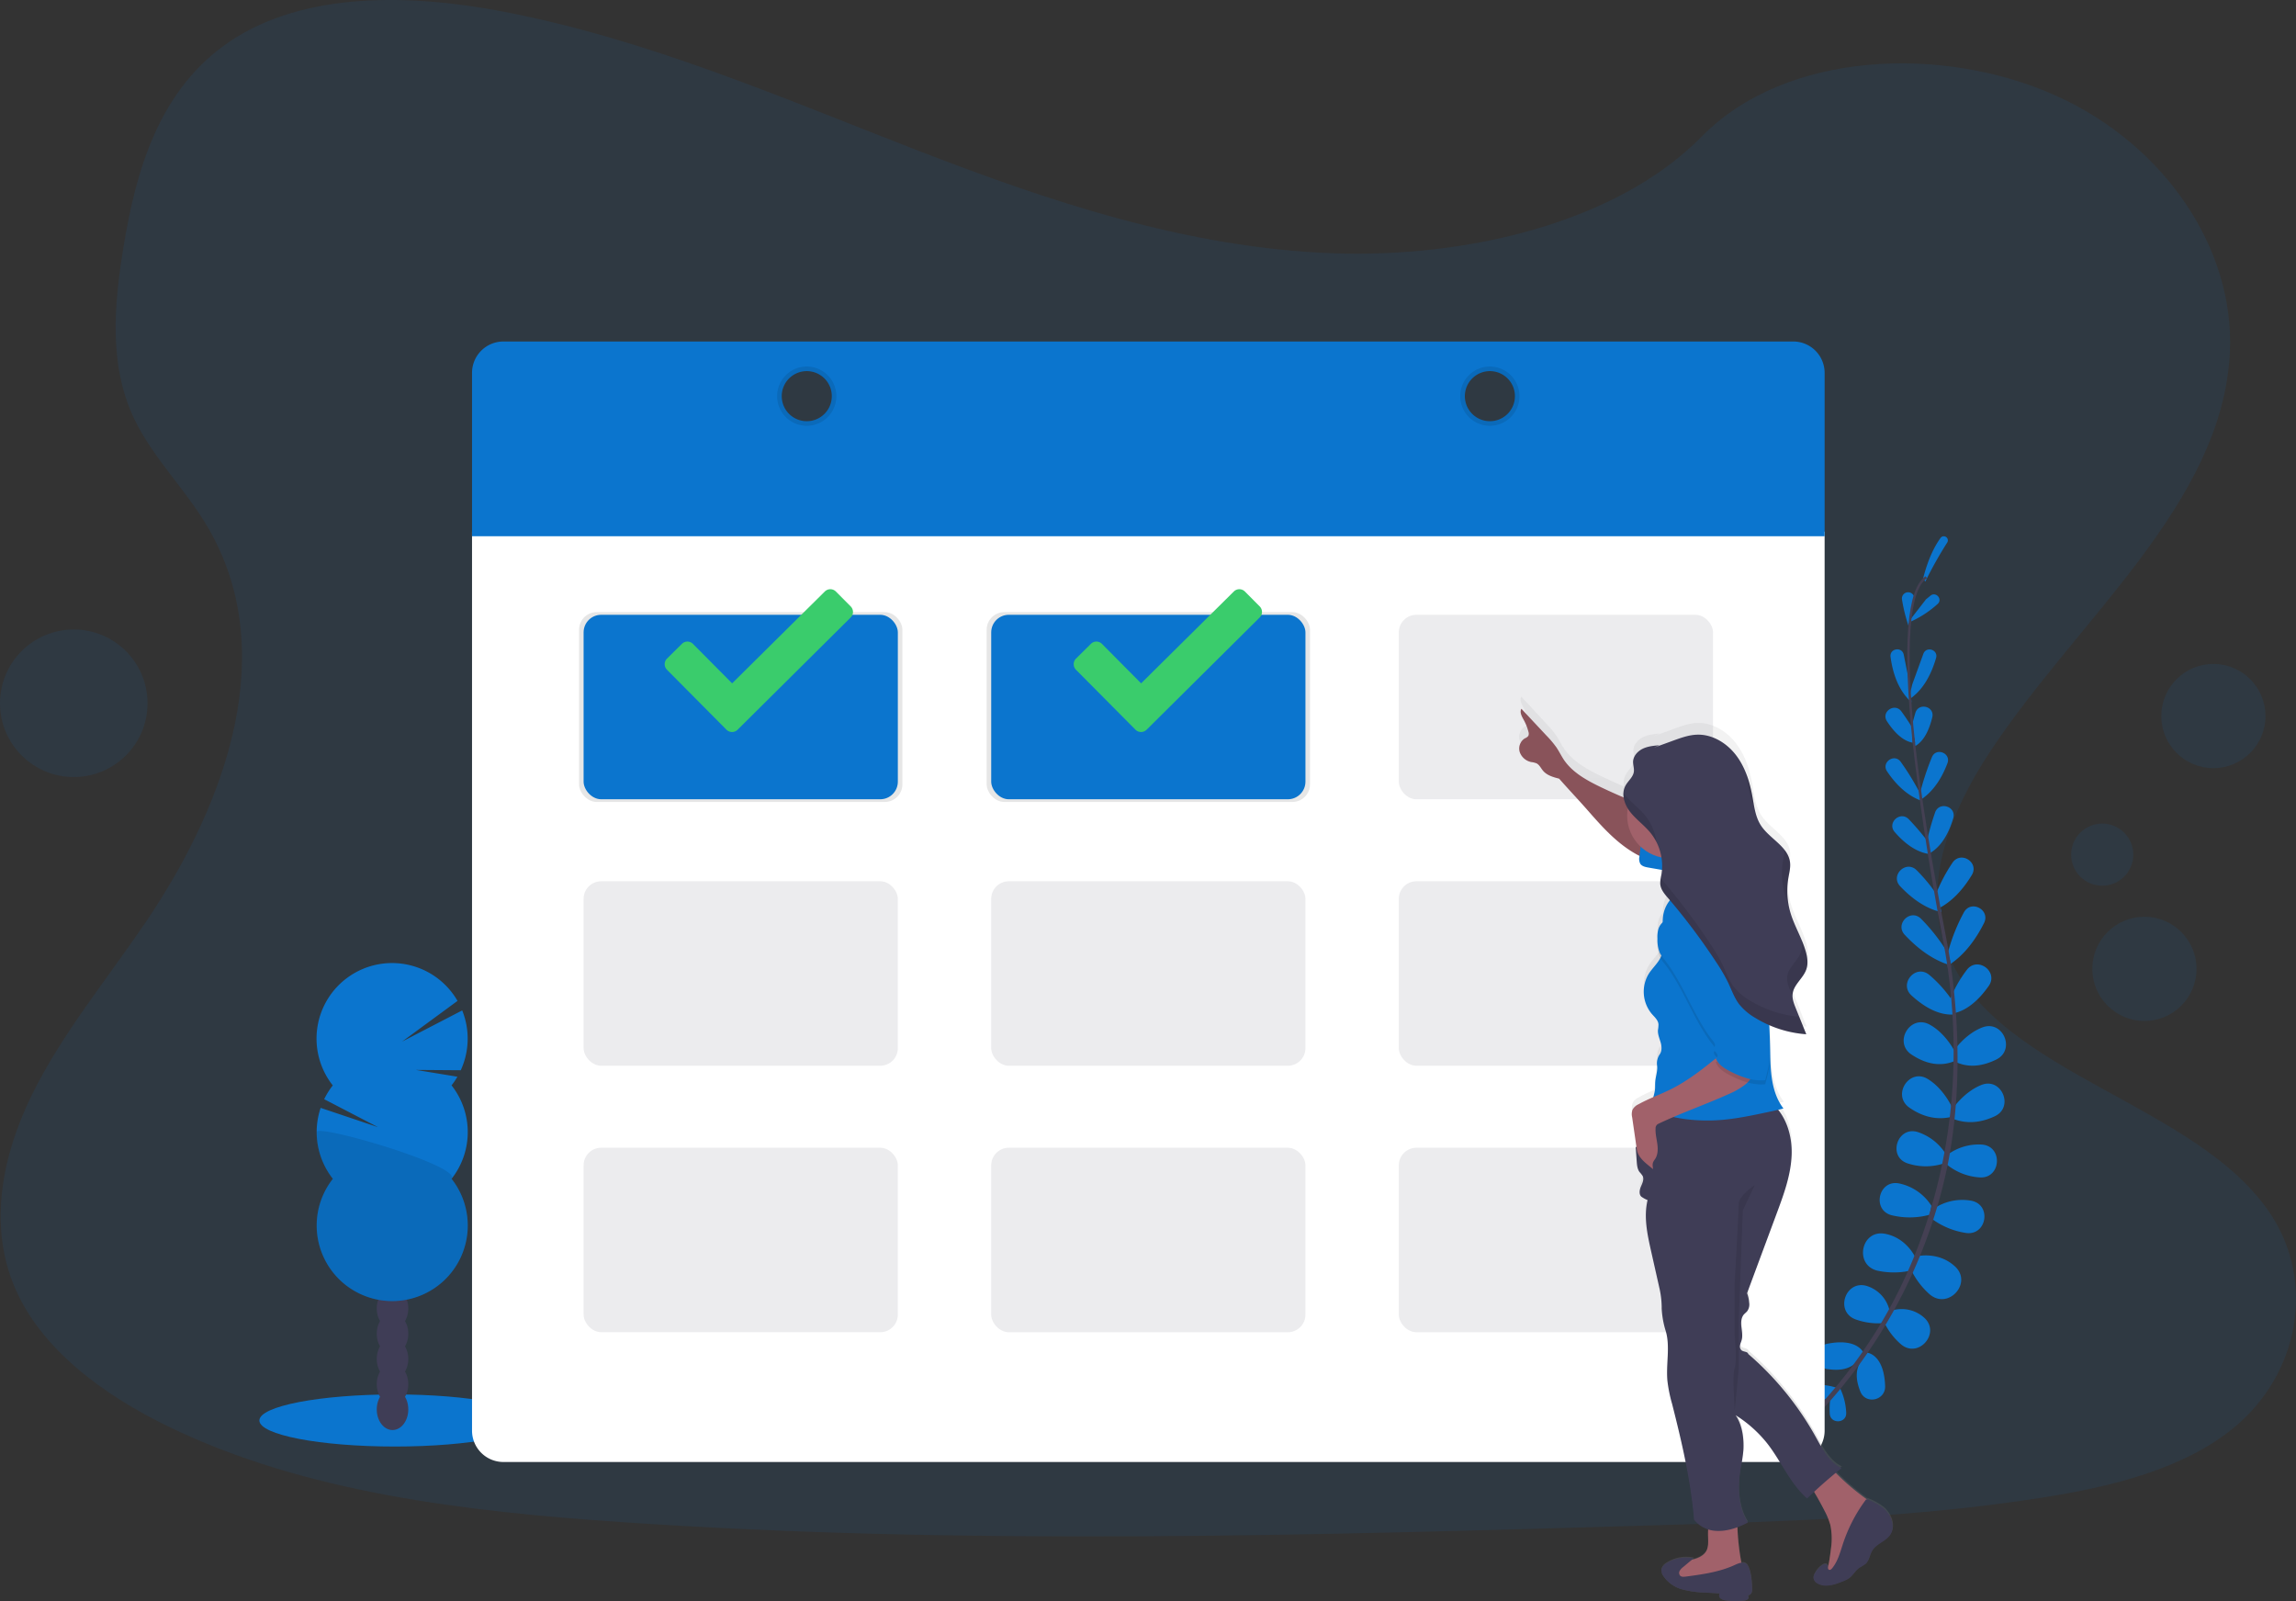<svg xmlns="http://www.w3.org/2000/svg" width="1128.33" height="786.75" data-name="Layer 1"><rect width="100%" height="100%" fill="#333333" stroke="none"/><defs><linearGradient id="a" x1="874.32" x2="874.32" y1="843.37" y2="398.88" gradientUnits="userSpaceOnUse"><stop offset="0" stop-color="gray" stop-opacity=".25"/><stop offset=".54" stop-color="gray" stop-opacity=".12"/><stop offset="1" stop-color="gray" stop-opacity=".1"/></linearGradient></defs><path fill="#0b75ce" d="M655.7 124.47c-72.31-2.51-141.18-25.86-206.95-51.4S317.84 19.23 247.25 5.7c-45.39-8.71-97.31-9.94-133.89 14.4-35.2 23.42-46.57 63.85-52.69 101.37-4.6 28.23-7.3 57.93 5.3 84.36 8.75 18.34 24.29 33.76 35 51.33 37.39 61.15 11 136.54-29.56 196.25-19 28-41.06 54.72-55.72 84.53s-21.42 63.97-8.53 94.43c12.72 30.14 43 52.78 75.87 68.71 66.64 32.29 145.23 41.55 221.86 46.79 169.64 11.6 340.19 6.58 510.28 1.55 62.94-1.87 126.17-3.75 188.09-13.49 34.39-5.4 69.89-14 94.86-34.69 31.69-26.29 39.55-70.81 18.31-103.78-35.62-55.3-134.11-69-159-128.38-13.71-32.66.37-69.05 20.29-99.34 42.72-65 114.33-122 118.1-196.29 2.6-51-31.83-102.12-85.06-126.26-55.8-25.3-133.16-22.12-174.33 19.77-42.39 43.13-116.88 59.72-180.73 57.51Z" opacity=".1"/><path fill="#0b75ce" d="M902.64 681.91a30.82 30.82 0 0 0-12.59-1.34c-5.17.56-4.44 8.43.75 8.06a37.18 37.18 0 0 0 7.66-1.41ZM904.21 681.98a30.77 30.77 0 0 1 3.08 12.29c.17 5.2-7.73 5.57-8.09.38a37.63 37.63 0 0 1 .34-7.78ZM915.97 665.14s-2.53-7.94-18-4.86c-7 1.39-6.81 11.43.2 12.49h.3c10.21 1.42 13.76-2.63 17.5-7.63ZM917.58 664.67s8.31.65 8.83 16.4c.24 7.09-9.57 9.24-12.2 2.66 0-.1-.07-.19-.11-.29-3.67-9.61-.54-13.99 3.48-18.77ZM928.68 644.37a16.53 16.53 0 0 0-11.16-12.46c-10.47-3.3-16 12.36-5.77 16.34a32.68 32.68 0 0 0 13.24 1.92ZM941.45 618.22s-4.23-10-15.2-12c-11.63-2.13-15.15 15.34-3.66 18.13a38.35 38.35 0 0 0 15.66.13ZM949.16 592.47a24.82 24.82 0 0 0-16-11c-10-1.88-13.37 13.09-3.55 15.65a37.34 37.34 0 0 0 18.74-.26ZM956.43 567.37a25.81 25.81 0 0 0-14-11.13c-10-3.07-14.94 12.09-5 15.39a28.47 28.47 0 0 0 18.14-.07ZM959.49 544.5s-4-9.38-12.15-14.34c-9.08-5.53-17.73 8-9 14.09 5.38 3.77 12.27 6.37 20.32 4.63ZM961 517.37s-4.41-9.47-12.87-14c-9.46-5-17.69 8.82-8.78 14.78 5.83 3.89 13.11 6.41 20.84 3.37ZM960.06 492.63a61.35 61.35 0 0 0-12-13.65c-6.62-5.41-15 4.33-8.73 10.11 5.79 5.31 13 9.77 20.45 9.41ZM957.55 468.89a89.9 89.9 0 0 0-13.56-17.52c-5.18-5-12.84 2.62-8 7.89 5.59 6 13.13 12.22 22.19 14.94ZM952.7 440.97a80.15 80.15 0 0 0-10.83-13.41c-5.22-5.11-13.09 2.58-8.08 7.89 5.32 5.65 12.2 10.94 20.27 12.74ZM948.46 414.92a127.83 127.83 0 0 0-10.41-12.37c-4.18-4.31-10.86 1.75-6.92 6.29 4.63 5.34 10.57 10.07 17.4 10.83ZM944.06 390.76a130.3 130.3 0 0 0-10-16.45c-3.13-4.28-9.65.3-6.7 4.7 3.86 5.77 9.22 11.48 16.26 14.23ZM940.43 358.65s-2.47-4.19-6-9.06c-3.26-4.49-10.14.15-7.12 4.8 3.4 5.21 7.66 9.65 12.62 10.53ZM938.7 337.37l-3.13-15.65c-.83-4.14-7-3.15-6.5 1 1.12 8.36 4 16.77 10.27 22.29ZM940.56 292.89a3.07 3.07 0 0 0-5.86 1.68 79.23 79.23 0 0 0 3.16 12.8ZM929.38 644.06a16.53 16.53 0 0 1 16.36 3.52c8 7.47-2.82 20-11.35 13.11a32.86 32.86 0 0 1-8.23-10.55ZM942.16 617.27s10.52-2.54 18.66 5.08c8.63 8.08-3.3 21.31-12.39 13.74a38.29 38.29 0 0 1-9.43-12.51ZM949.85 594.23a24.83 24.83 0 0 1 19-4.22c10 2 7.51 17.13-2.56 15.84a37.41 37.41 0 0 1-17.28-7.25ZM956.93 567.51a25.78 25.78 0 0 1 17.12-5.11c10.46.91 9.34 16.8-1.13 16.14a28.41 28.41 0 0 1-16.8-6.85Z"/><path fill="#0b75ce" d="M959.36 545.15s5.55-8.56 14.41-12.06c9.83-3.89 16.14 10.84 6.59 15.37-6 2.83-13.23 4.26-20.91 1.15ZM959.71 516.96s5.61-8.8 14.58-12.16c10-3.75 16.39 11.05 6.78 15.8-6.29 3.1-13.84 4.64-21.1.62ZM957.83 492.37a61.32 61.32 0 0 1 8.8-15.9c5.3-6.71 15.61 1 10.69 8-4.52 6.43-10.56 12.32-18 13.57ZM957.06 468.85a89.53 89.53 0 0 1 8.12-20.66c3.59-6.22 13.06-1.07 9.84 5.35-3.68 7.35-9.2 15.4-17.14 20.55ZM951.26 439.67a80.22 80.22 0 0 1 8.26-15.77c4.12-6 13.25-.12 9.48 6.08-4.1 6.76-9.88 13.56-17.63 17ZM946.64 414.78a128.51 128.51 0 0 1 4.33-15.57c2-5.67 10.61-2.93 8.91 2.84-2 6.78-5.43 13.55-11.32 17.08ZM943.43 390.29a129.85 129.85 0 0 1 6-18.31c2.08-4.88 9.48-1.91 7.6 3.05-2.44 6.5-6.36 13.28-12.58 17.56ZM938.62 360.85s.94-4.77 2.65-10.54c1.58-5.32 9.62-3.23 8.31 2.16-1.46 6-4 11.65-8.4 14.13ZM939.74 336.31l5.44-15c1.44-4 7.44-2.06 6.27 2-2.35 8.1-6.43 16-13.48 20.5ZM946.52 294.46s.85-.68 2.15-1.75c2.65-2.2 6.11 1.64 3.61 4a51 51 0 0 1-14.79 9.38ZM946.16 285.77a197 197 0 0 1 10.85-19.32 2 2 0 0 0-3.24-2.29c-3.2 4.38-6.34 10.79-8.72 20.21Z"/><path fill="#444053" d="m939.96 365.17 1.16-.12c-5-46.61-2.89-75.35 5.85-80.92l-.63-1c-9.26 5.93-11.46 34.29-6.38 82.04Z"/><path fill="#444053" d="m957.16 475.37 1.73-.26c-.65-4.31-1.4-8.69-2.24-13-7.28-37.83-12.94-72.8-15.77-99.36l-1.27-1c2.84 26.61 8 62.79 15.33 100.67.82 4.28 1.57 8.65 2.22 12.95Z"/><path fill="#444053" d="M876.16 710.95c.26-.21 26.9-20.59 50.29-59.68a252 252 0 0 0 29.6-73.79c7.39-32.51 7.6-70.37 2.27-105.83l-1.56 1.25c12 79.58-10.89 141.37-32.25 177.09-23.16 38.73-49.49 58.9-49.76 59.1Z"/><ellipse cx="194.02" cy="697.97" fill="#0b75ce" rx="66.55" ry="12.8"/><ellipse cx="192.9" cy="692.53" fill="#3f3d56" rx="7.75" ry="10.14"/><ellipse cx="192.9" cy="680.13" fill="#3f3d56" rx="7.75" ry="10.14"/><ellipse cx="192.9" cy="667.74" fill="#3f3d56" rx="7.75" ry="10.14"/><ellipse cx="192.9" cy="655.34" fill="#3f3d56" rx="7.75" ry="10.14"/><ellipse cx="192.9" cy="642.94" fill="#3f3d56" rx="7.75" ry="10.14"/><ellipse cx="192.9" cy="630.55" fill="#3f3d56" rx="7.75" ry="10.14"/><ellipse cx="192.9" cy="618.15" fill="#3f3d56" rx="7.75" ry="10.14"/><path fill="#0b75ce" d="M221.9 533.31a36.51 36.51 0 0 0 2.89-4.25l-20.36-3.34 22 .16a37.14 37.14 0 0 0 .71-29.4L197.6 511.8l27.24-20a37.12 37.12 0 1 0-61.3 41.53 37.49 37.49 0 0 0-4.23 6.77l26.43 13.73-28.16-9.46a37.13 37.13 0 0 0 6 34.85 37.12 37.12 0 1 0 58.34 0 37.09 37.09 0 0 0 0-45.89Z"/><path d="M155.62 556.26a37 37 0 0 0 7.94 22.94 37.12 37.12 0 1 0 58.34 0c4.98-6.31-66.28-27.11-66.28-22.94Z" opacity=".1"/><path fill="#fff" d="M231.97 261.24v441.71a15.42 15.42 0 0 0 15.42 15.42h633.87a15.42 15.42 0 0 0 15.42-15.42V261.24Z"/><rect width="158.9" height="93.27" x="284.57" y="300.78" opacity=".1" rx="8.65"/><rect width="158.9" height="93.27" x="484.88" y="300.78" opacity=".1" rx="8.65"/><rect width="154.43" height="90.64" x="286.8" y="302.09" fill="#0b75ce" rx="8.65"/><rect width="154.43" height="90.64" x="723.26" y="358.72" fill="#444053" opacity=".1" rx="8.65" transform="rotate(-180 782.555 375.725)"/><rect width="154.43" height="90.64" x="522.95" y="358.72" fill="#0b75ce" rx="8.65" transform="rotate(-180 582.245 375.725)"/><rect width="154.43" height="90.64" x="286.8" y="433.02" fill="#444053" opacity=".1" rx="8.65"/><rect width="154.43" height="90.64" x="723.26" y="489.65" fill="#444053" opacity=".1" rx="8.65" transform="rotate(-180 782.555 506.655)"/><rect width="154.43" height="90.64" x="522.95" y="489.65" fill="#444053" opacity=".1" rx="8.65" transform="rotate(-180 582.245 506.655)"/><rect width="154.43" height="90.64" x="286.8" y="563.95" fill="#444053" opacity=".1" rx="8.65"/><rect width="154.43" height="90.64" x="723.26" y="620.57" fill="#444053" opacity=".1" rx="8.65" transform="rotate(-180 782.555 637.585)"/><rect width="154.43" height="90.64" x="522.95" y="620.57" fill="#444053" opacity=".1" rx="8.65" transform="rotate(-180 582.245 637.585)"/><path fill="#0b75ce" d="M231.97 183.23v80.25h664.71v-80.25a15.42 15.42 0 0 0-15.42-15.43H247.39a15.42 15.42 0 0 0-15.42 15.43Zm164.5 23.74a12.31 12.31 0 1 1 12.31-12.31 12.31 12.31 0 0 1-12.31 12.31Zm335.71 0a12.31 12.31 0 1 1 12.31-12.31 12.31 12.31 0 0 1-12.33 12.31Z"/><path d="M396.47 180.11a14.55 14.55 0 1 0 14.54 14.55 14.54 14.54 0 0 0-14.54-14.55Zm0 26.86a12.31 12.31 0 1 1 12.31-12.31 12.31 12.31 0 0 1-12.31 12.31ZM732.16 180.11a14.55 14.55 0 1 0 14.55 14.55 14.55 14.55 0 0 0-14.55-14.55Zm0 26.86a12.31 12.31 0 1 1 12.31-12.31 12.31 12.31 0 0 1-12.31 12.31Z" opacity=".1"/><circle cx="1033.1" cy="419.94" r="15.27" fill="#0b75ce" opacity=".1"/><circle cx="1087.73" cy="351.84" r="25.6" fill="#0b75ce" opacity=".1"/><circle cx="1053.84" cy="476.06" r="25.6" fill="#0b75ce" opacity=".1"/><circle cx="36.25" cy="345.56" r="36.25" fill="#0b75ce" opacity=".1"/><path fill="url(#a)" d="M961.49 797a32 32 0 0 0-7.42-4.17 1.53 1.53 0 0 0-.65-.17 114.16 114.16 0 0 1-15.3-13.18c1-.8 1.92-1.58 2.9-2.35-6-2.86-9.33-9.41-12.57-15.32a151.14 151.14 0 0 0-33.34-41.54c-.33-1.27-2.26-1-3.29-1.82a2.64 2.64 0 0 1-.73-2.55c.16-.92.58-1.77.81-2.67.55-2.11.07-4.33-.17-6.5s-.14-4.59 1.3-6.21c.46-.53 1.05-.94 1.5-1.48a5.64 5.64 0 0 0 1-4.49 15.94 15.94 0 0 0-1-4.55q7.35-20 14.69-40.07c3.43-9.34 6.89-18.88 7.24-28.84.28-8-1.78-16.31-6.62-22.42.88-.21 1.76-.43 2.63-.68-5.72-7.58-6.34-17.62-6.49-27.17q-.12-7.14-.49-14.29c1.66.73 3.34 1.38 5.06 1.94l1.6.49a55.15 55.15 0 0 0 7.93 1.7c1.18.17 2.38.3 3.57.38q-2.58-6.46-5.15-12.94a17.68 17.68 0 0 1-1.6-6.07v-.4c0-.24 0-.48.05-.72a7.9 7.9 0 0 1 .39-1.68 7.61 7.61 0 0 1 .31-.79 14 14 0 0 1 1.28-2.25c.36-.55.76-1.08 1.16-1.62a22.11 22.11 0 0 0 3.59-5.81 11 11 0 0 0 .55-3.31 16.29 16.29 0 0 0-.3-3.4c-.14-.74-.32-1.49-.52-2.21-.13-.45-.27-.9-.41-1.34l-.12-.36c-.11-.34-.22-.67-.34-1l-.12-.34c-.13-.36-.26-.71-.4-1.07l-.08-.21c-1.91-4.91-4.45-9.59-6-14.64a38.6 38.6 0 0 1-1-4.09c-.07-.35-.12-.71-.18-1.06s-.09-.6-.13-.9-.09-.7-.13-1.05l-.09-1c0-.32-.05-.64-.07-1 0-.61-.06-1.22-.07-1.83V487.17c0-.46.07-.92.11-1.37 0-.22 0-.44.07-.65q.1-1 .27-2c.1-.59.21-1.19.33-1.79a23.88 23.88 0 0 0 .56-5c0-.32 0-.65-.07-1s-.08-.54-.13-.8a2 2 0 0 1 0-.24c0-.18-.09-.36-.13-.54s-.05-.17-.08-.25-.11-.35-.17-.52-.05-.15-.08-.23-.14-.36-.22-.53l-.07-.18c-.1-.22-.21-.43-.32-.64a14.73 14.73 0 0 0-1.34-2.08c-3.29-4.32-8.76-7.61-11.77-12.37a27.54 27.54 0 0 1-3.37-10c-.15-.8-.28-1.6-.42-2.39s-.26-1.57-.4-2.35c-.09-.48-.18-1-.28-1.44l-.06-.31c-.08-.38-.16-.77-.25-1.15l-.06-.27c-.09-.4-.18-.8-.28-1.2l-.06-.21c-.1-.42-.21-.84-.32-1.26a.83.83 0 0 1 0-.15c-.12-.44-.25-.88-.38-1.32v-.09c-.14-.46-.28-.91-.43-1.36-.15-.46-.31-.93-.48-1.39-.18-.47-.35-.94-.54-1.4a37 37 0 0 0-5.06-9c-4.58-5.88-11.66-10.1-19-9.82-3.94.15-7.72 1.53-11.43 2.9l-9.63 3.55 2.69-1.24c-2.8.25-5.66.51-8.19 1.75s-4.67 3.67-4.75 6.51c-.05 1.65.6 3.29.39 4.93-.35 2.71-2.84 4.55-4.13 6.95a8.94 8.94 0 0 0-1 4.7v.64a.88.88 0 0 0 0 .16v.32c-4-1.74-8-3.55-12-5.49-6.61-3.25-13.3-7.07-17.42-13.23-1.32-2-2.34-4.16-3.65-6.14a48.6 48.6 0 0 0-5-6l-12.27-13.28c-.94 1.77.27 3.86 1.22 5.62a24.13 24.13 0 0 1 2.27 5.86 2.78 2.78 0 0 1-.06 2.05 4 4 0 0 1-1.68 1.19 6 6 0 0 0-2.53 6.87 7.6 7.6 0 0 0 5.67 4.94 10.29 10.29 0 0 1 2.53.62c1.48.73 2.18 2.43 3.24 3.7 1.93 2.32 5 3.19 7.93 3.95 4.54 5.24 9.26 10.26 13.8 15.5 6.87 7.93 13.9 16 22.86 21.36.93.56 1.88 1.08 2.84 1.56 0 .16 0 .32-.05.48a5.42 5.42 0 0 0 .43 3.5c.8 1.27 2.45 1.65 3.92 1.91l6.78 1.21a23.16 23.16 0 0 1-.33 2.62c-.09.53-.2 1.05-.3 1.58l-.12.68v.1c0 .03 0 .36-.07.55s0 .13 0 .19v1.33c.23 2.66 2 4.86 3.77 6.89l.95 1.15a16 16 0 0 0-3.09 6.48 22 22 0 0 0-.44 4.51 7.83 7.83 0 0 0-2 3.12 14.26 14.26 0 0 0-.52 5.05v2a16.8 16.8 0 0 0 1.16 7c.09.18.19.34.28.51-1.5 2.94-4 5.23-5.79 8a17.36 17.36 0 0 0 1.59 19.88c1.37 1.58 3.13 3.1 3.29 5.2a19.51 19.51 0 0 1-.28 2.84c-.16 2.26.88 4.4 1.44 6.59.47 1.82.49 4-.55 5.46a8 8 0 0 0-1.37 5.24c.51 2.83-.66 5.66-.86 8.53-.09 1.23 0 2.48-.11 3.71a20.91 20.91 0 0 1-.73 3.48c0 .12-.06.25-.1.38-2.47 1.09-4.92 2.22-7.28 3.53a6.39 6.39 0 0 0-3 2.76 7.08 7.08 0 0 0-.16 3.8l2.13 14.82-.37-.16q.25 3.64.52 7.31c.13 1.85.3 3.81 1.4 5.29a13.78 13.78 0 0 1 1.51 1.93c.84 1.7-.16 3.68-.9 5.42s-1 4.21.63 5.15a13.29 13.29 0 0 0 2.73 1.46c-2 8.34-.16 17.08 1.7 25.45q2.13 9.6 4.27 19.18a46.54 46.54 0 0 1 .94 8.24v1.2a46.16 46.16 0 0 0 2 11.22c2.22 7.48.09 16.46.79 24.61a73 73 0 0 0 2.34 11.59c4.83 19.16 9.14 37.94 10.8 57.64a14.48 14.48 0 0 0 6.92 4.83c-.2 2.42.07 5.19 0 6.6a11.4 11.4 0 0 1-.54 3.44c-.85 2.22-3 3.67-5.23 4.45-.7.24-1.41.43-2.13.6l.8-.68a17.86 17.86 0 0 0-13.31 2.34 5.27 5.27 0 0 0-2.63 3.1 5 5 0 0 0 .92 3.59 16.37 16.37 0 0 0 9.25 6.57 48.52 48.52 0 0 0 11.4 1.59l7.06.41a1.94 1.94 0 0 0 .46 2.51 4.94 4.94 0 0 0 2.59.94 33 33 0 0 0 8.71.13 3.41 3.41 0 0 0 2-.72 1.29 1.29 0 0 0 0-1.91 2.11 2.11 0 0 0 1.92-1.4 5.68 5.68 0 0 0 .26-2.53c-.19-3.29-.48-8.07-2.19-11a2.79 2.79 0 0 0-3.09-1.36 120 120 0 0 1-2-17.74 43.33 43.33 0 0 0 5.14-2.32c-4.91-7.93-5-18-3.5-27.22a82.46 82.46 0 0 0 1.31-8.81c.33-5.9-.56-12.58-3.83-17.46a62.47 62.47 0 0 1 15.6 14.12c6.91 9 11.12 19.9 19.59 27.4q1.67-1.63 3.38-3.24 2.68 4.54 5.07 9.27a35.26 35.26 0 0 1 2.94 7.31 33.81 33.81 0 0 1 .27 11.79q-.35 3.12-.85 6.21a16.9 16.9 0 0 1-.61 2.6 1.8 1.8 0 0 0-.19-.78c-.53-.93-2-.51-2.8.13a12.36 12.36 0 0 0-3.45 4 4.31 4.31 0 0 0-.62 2.55 3.77 3.77 0 0 0 2 2.5c3.71 2.17 8.37.6 12.35-1a14.49 14.49 0 0 0 3.12-1.57c2-1.44 3.09-3.81 5.08-5.21a29.43 29.43 0 0 0 3.07-1.94c1.85-1.69 2-4.54 3.35-6.68 2.24-3.69 7.25-4.64 9.21-8.55 2.27-4.32-.38-9.77-3.8-12.59Z" transform="translate(-35.84 -56.63)"/><path fill="#a1616a" d="M839.44 757.97a11.15 11.15 0 0 1-.55 3.4c-.84 2.19-3 3.62-5.22 4.39s-4.58 1-6.84 1.67a6 6 0 0 0-2.67 1.38c-2 2-.8 5.6 1.54 7.09s5.32 1.44 8.1 1.25a106.69 106.69 0 0 0 17.52-2.49c2.08-.49 4.51-1.45 4.84-3.56a5.84 5.84 0 0 0-.16-2 118.21 118.21 0 0 1-2.25-21.73c0-.48-11.6-.79-12.68-.09-2.42 1.59-1.5 8.23-1.63 10.69ZM891.16 732.5q2.88 4.77 5.41 9.73a34.45 34.45 0 0 1 2.94 7.21 33.14 33.14 0 0 1 .27 11.63q-.35 3.07-.86 6.13c-.33 2-.86 4.27-2.57 5.42a5.92 5.92 0 0 0 5.1.45 14.69 14.69 0 0 0 4.49-2.75c8.57-7.07 15-17.34 15.32-28.45a4.51 4.51 0 0 0-.47-2.52 5 5 0 0 0-1.5-1.34 115.25 115.25 0 0 1-17.73-14.89 2.17 2.17 0 0 0-1.3-.83 2.25 2.25 0 0 0-1.16.33c-3.29 1.65-8.79 4-10.16 7.75a5.24 5.24 0 0 1 2.22 2.13Z"/><path fill="#3f3d56" d="M851.16 769.58c-7.2 3-15 4.08-22.79 5.11-1 .12-2.07.2-2.73-.5a2.08 2.08 0 0 1-.18-2.34 6.1 6.1 0 0 1 1.67-1.84l5.17-4.33a18 18 0 0 0-13.14 2.26 5.23 5.23 0 0 0-2.62 3 4.88 4.88 0 0 0 .92 3.55 16.34 16.34 0 0 0 9.24 6.48 49.4 49.4 0 0 0 11.39 1.57l7 .4a1.89 1.89 0 0 0 .47 2.48 5 5 0 0 0 2.6.95 33.34 33.34 0 0 0 8.7.12 3.33 3.33 0 0 0 2-.71 1.26 1.26 0 0 0 0-1.88 2.11 2.11 0 0 0 1.92-1.39 5.79 5.79 0 0 0 .26-2.49c-.19-3.24-.48-8-2.19-10.83s-5.27-.61-7.69.39ZM925.47 740.99a32.17 32.17 0 0 0-7.42-4.11.88.88 0 0 0-1.34.34 76.13 76.13 0 0 0-10.93 21.07c-1.43 4.3-2.56 8.88-5.46 12.36-.38.46-1 .93-1.52.66-.75-.38-.29-1.59-.71-2.32-.52-.92-1.94-.5-2.79.13a12 12 0 0 0-3.44 4 4 4 0 0 0-.62 2.51 3.7 3.7 0 0 0 1.95 2.46c3.71 2.15 8.37.6 12.34-1a14.12 14.12 0 0 0 3.11-1.55c2-1.41 3.09-3.76 5.08-5.13a29.27 29.27 0 0 0 3.07-1.92c1.84-1.67 2-4.48 3.34-6.6 2.24-3.63 7.25-4.57 9.21-8.43 2.19-4.31-.45-9.69-3.87-12.47ZM869.66 541.24c7.86 5.9 11.16 16.39 10.81 26.21s-3.8 19.24-7.22 28.45q-7.35 19.77-14.68 39.53a16.3 16.3 0 0 1 1 4.5 5.53 5.53 0 0 1-1 4.42c-.46.53-1 .94-1.5 1.46-1.44 1.6-1.53 4-1.3 6.13s.72 4.33.17 6.41c-.23.89-.65 1.73-.81 2.63a2.61 2.61 0 0 0 .73 2.52c1 .8 3 .54 3.29 1.8a149.46 149.46 0 0 1 33.3 41c3.24 5.83 6.51 12.29 12.56 15.11a219.28 219.28 0 0 0-16.93 14.89c-8.45-7.4-12.66-18.17-19.56-27a62 62 0 0 0-15.58-13.93c3.27 4.81 4.16 11.41 3.83 17.22a79.91 79.91 0 0 1-1.31 8.69c-1.55 9.1-1.41 19 3.5 26.86-5.24 2.72-11.26 4.74-17.11 3.93a14.56 14.56 0 0 1-9.32-5.32c-1.66-19.44-6-38-10.79-56.87a69.91 69.91 0 0 1-2.33-11.51c-.7-8 1.43-16.9-.8-24.28a45.27 45.27 0 0 1-2-11.06v-1.19a45.32 45.32 0 0 0-.94-8.12l-4.26-18.92c-1.86-8.27-3.72-16.89-1.71-25.12a13.35 13.35 0 0 1-2.72-1.43c-1.63-.93-1.37-3.36-.63-5.08s1.73-3.67.9-5.35a13.06 13.06 0 0 0-1.51-1.91c-1.1-1.46-1.27-3.39-1.4-5.21l-.52-7.22a14.13 14.13 0 0 1 7.12 6.23c-3.94-6.1-2-14.8.91-21.46a9.78 9.78 0 0 1 9.18-7.27c16.03-2.74 35.61-9.53 48.63.26Z"/><path d="M862.35 582.3s-7.88 5.26-7.88 9.2-2 39.4-2 39.4v25s1.31 13.14 0 16.42 0 18.39 0 20.36 2-20.36 2-20.36v-23.68l2-53.86Z" opacity=".1"/><path fill="#a1616a" d="m818.4 400.16-4.59-1.79c-9.38-3.76-18.77-7.53-27.85-11.94-6.6-3.21-13.29-7-17.4-13.05-1.32-2-2.34-4.1-3.65-6.07a48.42 48.42 0 0 0-5-5.93l-12.26-13.1c-.94 1.75.26 3.81 1.22 5.54a24 24 0 0 1 2.27 5.79 2.68 2.68 0 0 1-.07 2 3.89 3.89 0 0 1-1.67 1.18 5.87 5.87 0 0 0-2.53 6.77 7.55 7.55 0 0 0 5.66 4.88 10.75 10.75 0 0 1 2.53.61c1.48.73 2.18 2.4 3.24 3.65 1.93 2.29 5 3.16 7.92 3.9 4.54 5.17 9.25 10.12 13.79 15.29 6.86 7.82 13.88 15.78 22.84 21.08a33.45 33.45 0 0 0 10.31 4.14 167.08 167.08 0 0 1 5.24-22.95Z"/><path d="m818.4 400.16-4.59-1.79c-9.38-3.76-18.77-7.53-27.85-11.94-6.6-3.21-13.29-7-17.4-13.05-1.32-2-2.34-4.1-3.65-6.07a48.42 48.42 0 0 0-5-5.93l-12.26-13.1c-.94 1.75.26 3.81 1.22 5.54a24 24 0 0 1 2.27 5.79 2.68 2.68 0 0 1-.07 2 3.89 3.89 0 0 1-1.67 1.18 5.87 5.87 0 0 0-2.53 6.77 7.55 7.55 0 0 0 5.66 4.88 10.75 10.75 0 0 1 2.53.61c1.48.73 2.18 2.4 3.24 3.65 1.93 2.29 5 3.16 7.92 3.9 4.54 5.17 9.25 10.12 13.79 15.29 6.86 7.82 13.88 15.78 22.84 21.08a33.45 33.45 0 0 0 10.31 4.14 167.08 167.08 0 0 1 5.24-22.95Z" opacity=".15"/><path fill="#0b75ce" d="M810 426.27c-1.47-.26-3.12-.62-3.92-1.88a5.27 5.27 0 0 1-.43-3.45 96.76 96.76 0 0 1 5-22.1c2.23 4.13 6.62 6.54 10.78 8.71a80 80 0 0 0 11.58 5.28c-1-.32-3.45 15.06-4.83 16-1.74 1.22-5.94-.43-7.87-.76Z"/><circle cx="820.65" cy="400.71" r="21.02" fill="#a1616a"/><path fill="#fbbebe" d="M816.38 418.11s13.79 11.82 7.88 19.7-9.2 13.14-1.32 13.8 34.15-13.14 34.15-13.14-24.3-19.7-20.36-31.52-20.35 11.16-20.35 11.16Z"/><path fill="#0b75ce" d="M829.61 436.61a16.31 16.31 0 0 0-12.07 12.14c-1.55 7.08 1.74 15-1.36 21.52-1.46 3.1-4.17 5.42-6 8.33a17 17 0 0 0 1.58 19.61c1.37 1.56 3.13 3.07 3.29 5.13a18.84 18.84 0 0 1-.28 2.8c-.16 2.23.88 4.35 1.44 6.51.47 1.79.49 3.94-.55 5.38a7.79 7.79 0 0 0-1.36 5.17c.5 2.8-.67 5.59-.87 8.42-.09 1.22 0 2.44-.11 3.66a21.35 21.35 0 0 1-.72 3.43l-1.76 6.49c9.54 4.08 19.68 5.55 30 5.36 9.24-.18 18.35-2.09 27.39-4 2.75-.58 5.5-1.16 8.21-1.91-5.72-7.48-6.33-17.39-6.49-26.8a400.06 400.06 0 0 0-3.51-46.9c2.77-5.23 4-11.06 5.14-16.87a28.53 28.53 0 0 0 .64-7.13c-.28-5-2.58-9.75-4.83-14.28-2.06-4.14-4.29-8.5-8.88-10.29a7.06 7.06 0 0 0-6.83.75c-3.47 2.62-2.44 7.14-3.33 11-1.17 5-5.78 8.59-10.69 10a34.75 34.75 0 0 1-11.24 1.05 2 2 0 0 1-1.42-3.28c1.61-1.78 3.23-3.59 4.61-5.29Z"/><path fill="#a1616a" d="M845.89 517.86c-7.78 6.36-15.65 12.78-24.63 17.28-5.27 2.64-10.87 4.59-16 7.43a6.39 6.39 0 0 0-3 2.72 6.72 6.72 0 0 0-.16 3.75l2.28 15.72c.63 4.26 4.72 7 8 9.72-.18-1.43-.47-2.54.21-3.81a12.8 12.8 0 0 1 .77-1.15c1.4-2.12 1.45-4.87 1.11-7.39s-1-5-.87-7.58a2.48 2.48 0 0 1 1.06-2.2c11.17-5.37 23.2-9.49 34.49-14.59a36.55 36.55 0 0 0 8.37-4.75 12.88 12.88 0 0 0 4.86-8.07 1.58 1.58 0 0 0-.2-1.23 1.67 1.67 0 0 0-.85-.5c-5.06-1.84-10.4-3.53-15.44-5.35Z"/><path d="M824.28 451.9c-3.86.65-7.92 2.65-9.23 6.35a14.11 14.11 0 0 0-.52 5 16.26 16.26 0 0 0 1.17 6.93 19.57 19.57 0 0 0 2.34 3.4c9.24 11.84 13.88 26.71 22.88 38.74.8 1.06 2.26 2.44 1.81 3.69a8.94 8.94 0 0 0-.43 1 2 2 0 0 0 .66 1.75 4.27 4.27 0 0 1 1.09 1.59c.17.63-.25 1.45-.9 1.4 1.08 3.34 4.39 5.29 7.53 6.87 5.22 2.63 11 4.7 16.81 4.13 1.09-4.37 2.61-9.31 2-13.76a35.72 35.72 0 0 0-3.35-9.76l-3.91-8.54c-3.33-7.29-6.69-14.63-11.33-21.16a32 32 0 0 1-4.19-6.75c-1.19-3.09-4.46-5.26-6.44-7.91-2.94-4-6-8-9.94-10.89-1.58-1.22-4.12-2.4-6.05-2.08Z" opacity=".1"/><path fill="#0b75ce" d="M824.28 449.93c-3.86.65-7.92 2.65-9.23 6.34a14.19 14.19 0 0 0-.52 5 16.26 16.26 0 0 0 1.17 6.93 19.57 19.57 0 0 0 2.34 3.4c9.24 11.84 13.88 26.71 22.88 38.74.8 1.06 2.26 2.44 1.81 3.69a8.94 8.94 0 0 0-.43 1 2 2 0 0 0 .66 1.75 4.27 4.27 0 0 1 1.09 1.59c.17.63-.25 1.45-.9 1.4 1.08 3.34 4.39 5.29 7.53 6.87 5.22 2.63 11 4.7 16.81 4.13 1.09-4.37 2.61-9.31 2-13.76a35.72 35.72 0 0 0-3.35-9.76l-3.91-8.54c-3.33-7.29-6.69-14.63-11.33-21.16a31.84 31.84 0 0 1-4.19-6.76c-1.19-3.08-4.46-5.25-6.44-7.9-2.94-4-6-8-9.94-10.89-1.58-1.21-4.12-2.39-6.05-2.07Z"/><path fill="#3f3d56" d="M815.47 366.18c-2.79.24-5.66.5-8.18 1.72s-4.67 3.62-4.75 6.42c0 1.63.6 3.25.39 4.86-.35 2.68-2.84 4.49-4.12 6.86-2.24 4.12-.5 9.36 2.4 13s6.83 6.44 9.81 10.06a26 26 0 0 1 5.42 20.92 16.6 16.6 0 0 0-.53 4.37c.23 2.62 2 4.79 3.76 6.79a313.68 313.68 0 0 1 23.72 31.56 85.27 85.27 0 0 1 5.84 10c1.7 3.58 3 7.4 5.36 10.57a27.91 27.91 0 0 0 7.87 6.75 55.58 55.58 0 0 0 25.2 8.13l-5.15-12.77c-.91-2.27-1.85-4.66-1.55-7.09.57-4.6 5.21-7.62 6.72-12 1-2.82.55-5.93-.27-8.8-1.82-6.47-5.46-12.29-7.42-18.72a38 38 0 0 1-1.12-17.41c.43-2.56 1.13-5.13.81-7.7-.95-7.82-10.12-11.56-14.36-18.19-2.74-4.26-3.27-9.51-4.19-14.49-1.33-7.27-3.7-14.53-8.28-20.33s-11.64-10-19-9.69c-3.94.15-7.71 1.52-11.42 2.86l-9.64 3.51"/><g opacity=".1"><path d="M858.5 382.51c.83 4.49 1.35 9.2 3.45 13.21-.29-1.56-.53-3.13-.82-4.67a58.24 58.24 0 0 0-3.22-11.46c.25.97.42 1.94.59 2.92ZM876.24 422.89a38.19 38.19 0 0 0 1.12 17.42c.47 1.53 1 3 1.64 4.5a38.07 38.07 0 0 1-.13-13.38c.43-2.56 1.13-5.13.81-7.7a12 12 0 0 0-2.6-6c-.15 1.74-.55 3.45-.84 5.16ZM887.41 467.56a48.27 48.27 0 0 0-2-5.52 12.27 12.27 0 0 1-.38 5.78c-1.51 4.37-6.16 7.4-6.72 12-.3 2.43.63 4.82 1.55 7.09.34.85.68 1.71 1 2.56a8.24 8.24 0 0 1 0-1.11c.57-4.6 5.21-7.62 6.72-12 1.08-2.82.65-5.93-.17-8.8ZM859.84 491.55a28 28 0 0 1-7.87-6.76c-2.37-3.17-3.67-7-5.37-10.57a84.33 84.33 0 0 0-5.84-10 314.08 314.08 0 0 0-23.71-31.57c-.31-.35-.61-.71-.91-1.07a10.28 10.28 0 0 0-.23 2.82c.23 2.62 2 4.79 3.76 6.79a313.68 313.68 0 0 1 23.72 31.56 85.27 85.27 0 0 1 5.84 10c1.7 3.58 3 7.4 5.36 10.57a27.91 27.91 0 0 0 7.87 6.75 55.58 55.58 0 0 0 25.2 8.13l-3.5-8.6a55.64 55.64 0 0 1-24.32-8.05ZM808.39 400.6c-3-3.62-6.91-6.37-9.81-10.05-.26-.34-.51-.69-.76-1.06a14.56 14.56 0 0 0 3.39 9.59c2.9 3.69 6.83 6.44 9.81 10.06a25 25 0 0 1 3 4.56 26 26 0 0 0-5.63-13.1Z"/></g><path fill="#3acc6c" d="m418.04 297.95-7.25-7.29a3.85 3.85 0 0 0-5.47 0l-45.53 45.11-19.26-19.4a3.84 3.84 0 0 0-5.43 0l-7.33 7.25a3.89 3.89 0 0 0 0 5.47l29.25 29.47a3.88 3.88 0 0 0 5.46 0l55.56-55.14a3.85 3.85 0 0 0 0-5.47ZM619.04 297.95l-7.25-7.29a3.85 3.85 0 0 0-5.47 0l-45.53 45.11-19.26-19.4a3.84 3.84 0 0 0-5.43 0l-7.33 7.25a3.89 3.89 0 0 0 0 5.47l29.25 29.47a3.88 3.88 0 0 0 5.46 0l55.56-55.14a3.85 3.85 0 0 0 0-5.47Z"/></svg>